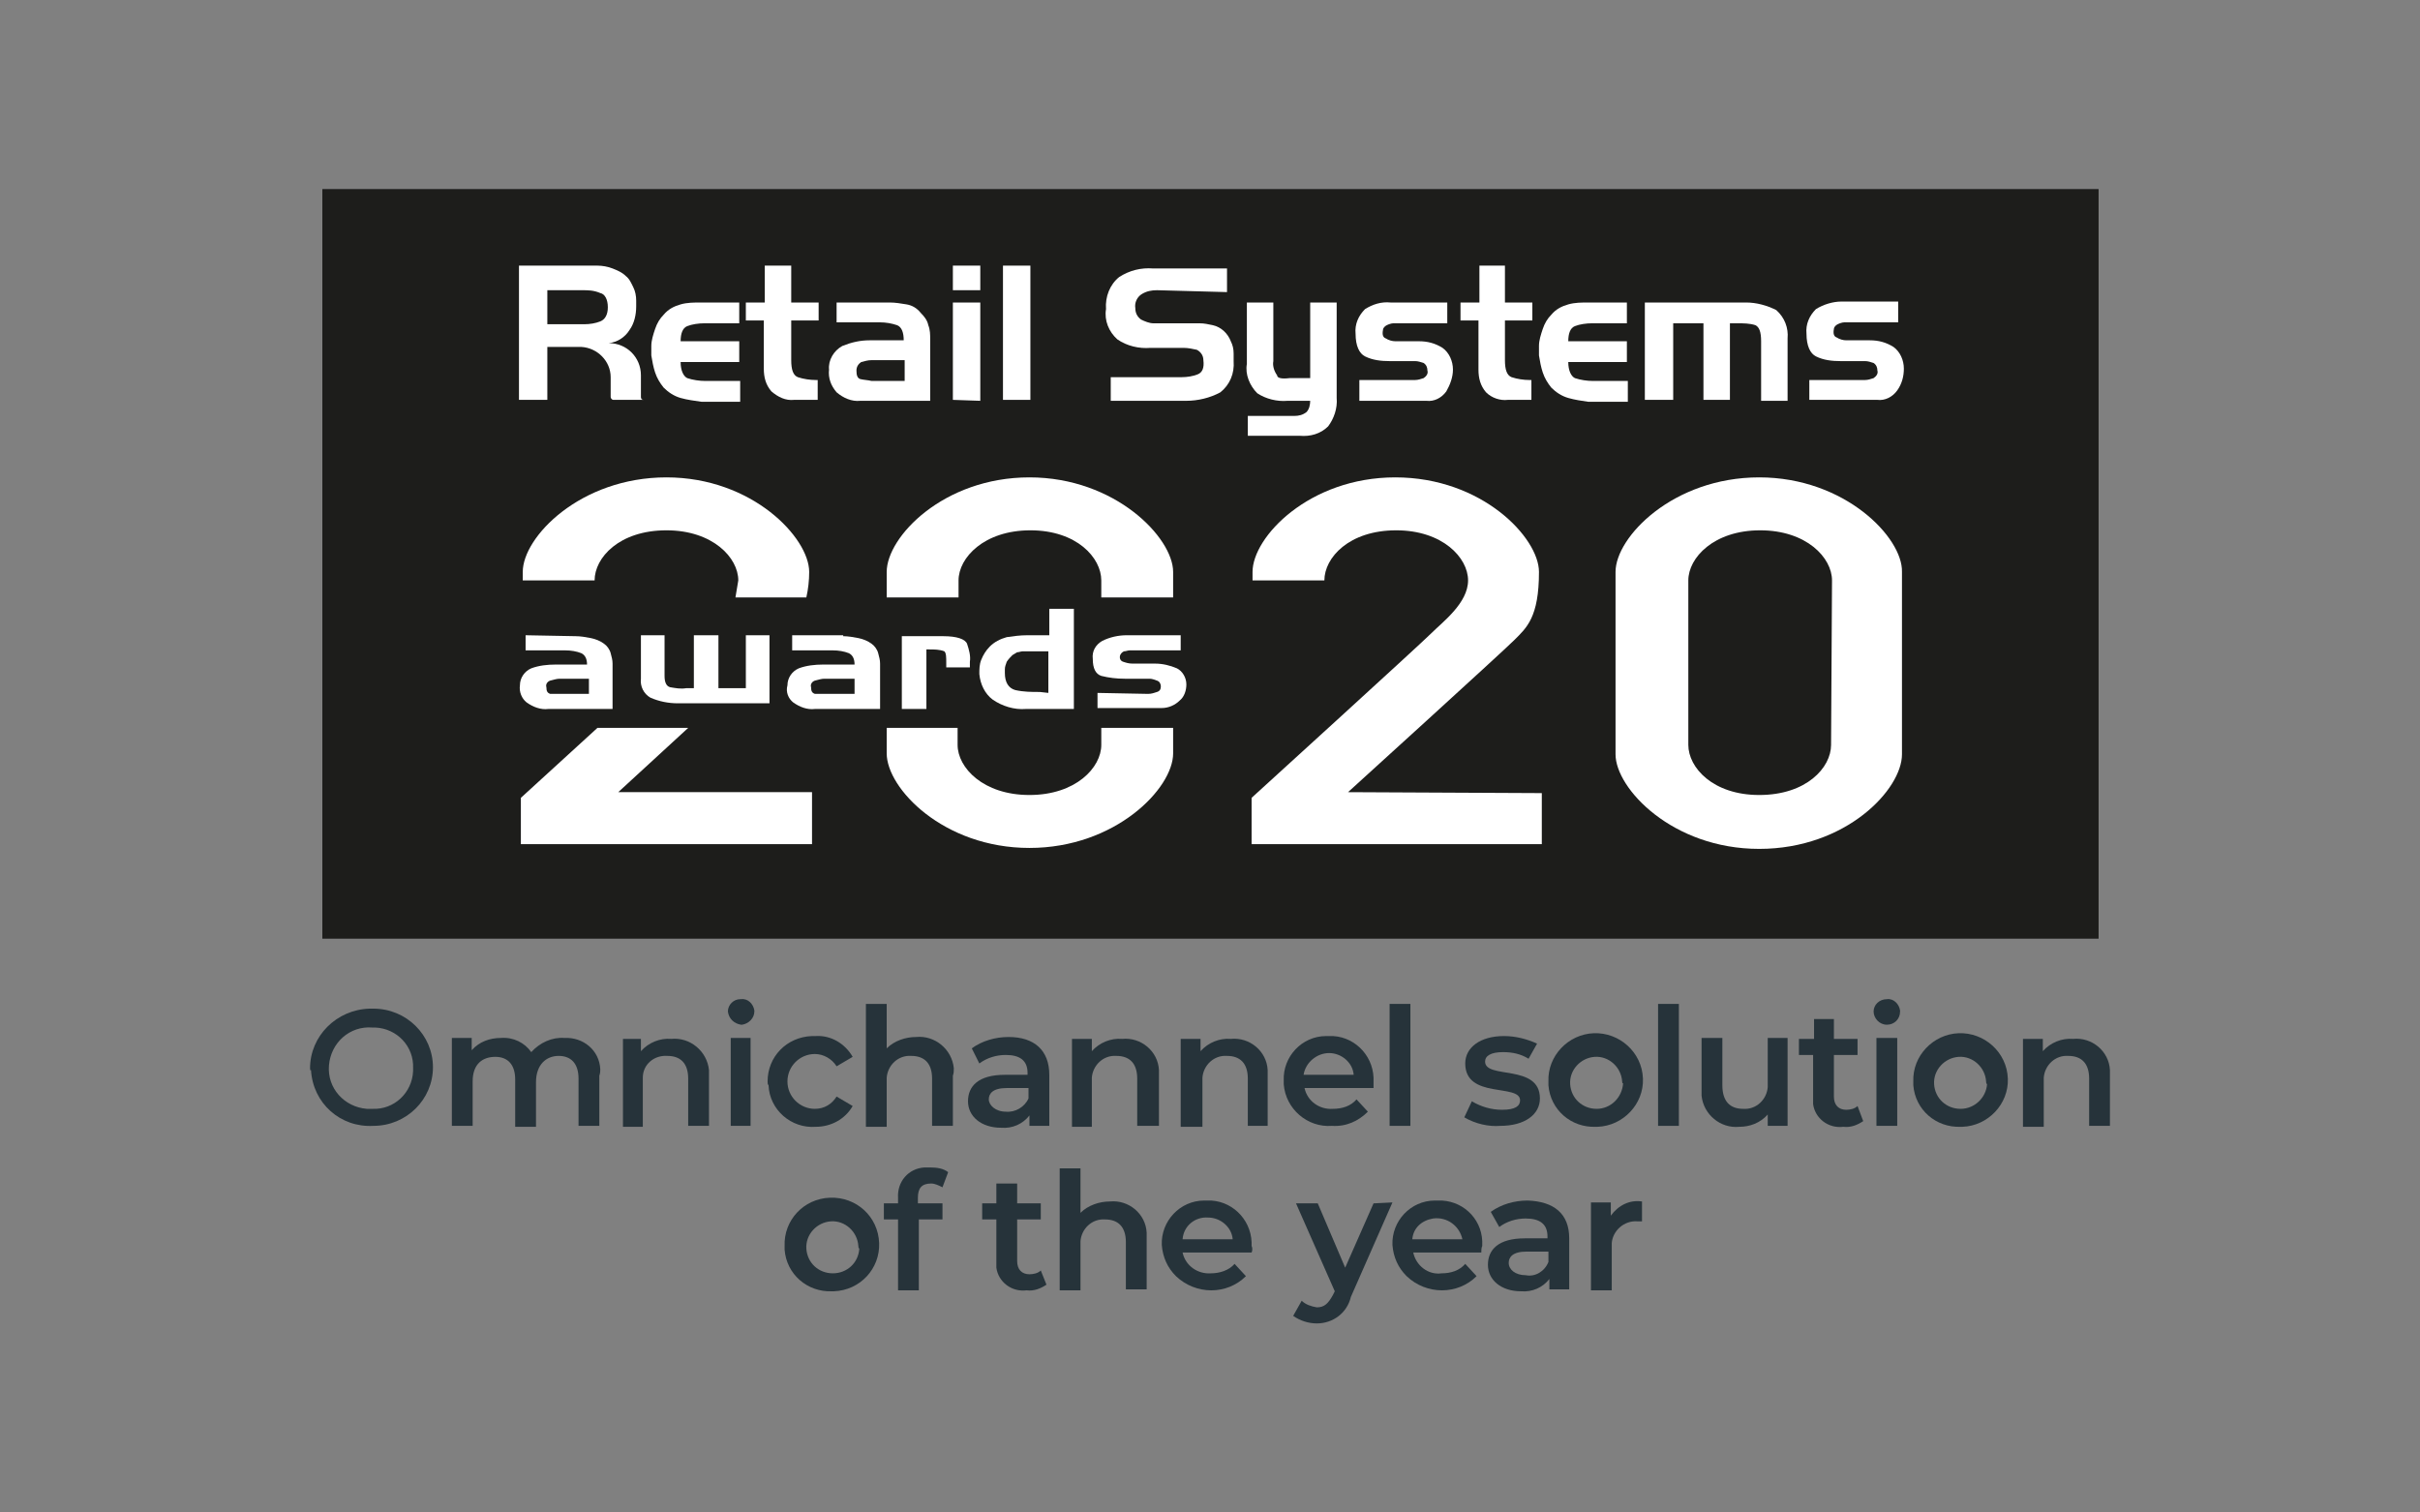 <?xml version="1.0" encoding="utf-8"?>
<!-- Generator: Adobe Illustrator 26.3.1, SVG Export Plug-In . SVG Version: 6.00 Build 0)  -->
<svg version="1.1" id="Calque_1" xmlns="http://www.w3.org/2000/svg" xmlns:xlink="http://www.w3.org/1999/xlink" x="0px" y="0px"
	 viewBox="0 0 256 160" enable-background="new 0 0 256 160" xml:space="preserve">
<rect x="0" y="0" width="256" height="160" fill="#808080" stroke="none"/>
<g>
	<g>
		<g>
			<path fill="#26333A" d="M32.8,113c0-3.4,2.8-6.2,6.3-6.3c0.1,0,0.2,0,0.4,0c3.5,0,6.3,2.8,6.3,6.2s-2.8,6.2-6.3,6.2
				c-3.5,0.2-6.4-2.4-6.6-5.9C32.8,113.3,32.8,113.1,32.8,113L32.8,113z M43.7,113c0.1-2.3-1.7-4.2-4-4.3c-0.1,0-0.2,0-0.3,0
				c-2.4-0.2-4.4,1.6-4.6,4c-0.2,2.4,1.6,4.4,4,4.6c0.2,0,0.4,0,0.6,0c2.3,0.1,4.2-1.7,4.3-4C43.7,113.2,43.7,113.1,43.7,113
				L43.7,113z"/>
			<path fill="#26333A" d="M63.4,113.8v5.3h-2.2v-5c0-1.6-0.8-2.4-2.1-2.4s-2.4,0.9-2.4,2.8v4.7h-2.2v-5c0-1.6-0.8-2.4-2.1-2.4
				s-2.4,0.7-2.4,2.6v4.7h-2.2v-9.3h2.1v1.3c0.8-0.9,1.9-1.3,3.1-1.3c1.3-0.1,2.5,0.5,3.2,1.5c0.9-1,2.2-1.6,3.5-1.5
				c2-0.1,3.7,1.3,3.8,3.3C63.5,113.3,63.5,113.5,63.4,113.8L63.4,113.8z"/>
			<path fill="#26333A" d="M75,113.8v5.3h-2.2v-5c0-1.6-0.8-2.4-2.2-2.4c-1.4-0.1-2.6,0.9-2.6,2.3c0,0.2,0,0.3,0,0.5v4.7h-2.1v-9.3
				h1.9v1.3c0.8-0.9,2-1.4,3.2-1.3c2-0.2,3.8,1.3,4,3.3C75,113.3,75,113.5,75,113.8L75,113.8z"/>
			<path fill="#26333A" d="M77,107c0-0.7,0.6-1.3,1.3-1.3h0.1c0.7-0.1,1.3,0.5,1.4,1.2c0,0,0,0,0,0.1c0,0.7-0.6,1.3-1.3,1.4h-0.1
				C77.7,108.3,77.1,107.8,77,107L77,107L77,107z M77.3,109.8h2.1v9.3h-2.1V109.8L77.3,109.8z"/>
			<path fill="#26333A" d="M81.2,114.4c0-2.6,2-4.7,4.7-4.8c0.1,0,0.3,0,0.4,0c1.6-0.1,3.1,0.8,3.9,2.2l-1.7,1
				c-0.5-0.8-1.4-1.3-2.3-1.3c-1.6,0-2.9,1.3-2.9,2.9s1.3,2.9,2.9,2.9c1,0,1.8-0.5,2.3-1.3l1.7,1c-0.8,1.4-2.3,2.2-3.9,2.2
				c-2.6,0.2-4.9-1.8-5-4.4C81.2,114.7,81.2,114.6,81.2,114.4L81.2,114.4z"/>
			<path fill="#26333A" d="M100.8,113.8v5.3h-2.2v-5c0-1.6-0.8-2.4-2.2-2.4c-1.4-0.1-2.5,1-2.6,2.3c0,0.2,0,0.3,0,0.5v4.7h-2.2v-13
				h2.2v4.7c0.8-0.8,2-1.2,3.1-1.2c2-0.2,3.8,1.3,4,3.3C100.9,113.3,100.9,113.5,100.8,113.8L100.8,113.8z"/>
			<path fill="#26333A" d="M111,113.7v5.4h-2.1V118c-0.7,0.9-1.8,1.4-3,1.3c-2.1,0-3.5-1.2-3.5-2.8c0-1.6,1.1-2.8,3.9-2.8h2.4v-0.2
				c0-1.3-0.8-1.9-2.3-1.9c-1,0-2,0.3-2.8,0.9l-0.8-1.6c1.1-0.8,2.5-1.2,3.9-1.2C109.4,109.7,111,111.1,111,113.7L111,113.7z
				 M108.8,116.2v-1.1h-2.3c-1.5,0-1.9,0.6-1.9,1.2s0.7,1.3,1.8,1.3C107.4,117.7,108.4,117.1,108.8,116.2L108.8,116.2z"/>
			<path fill="#26333A" d="M122.6,113.8v5.3h-2.3v-5c0-1.6-0.8-2.4-2.2-2.4c-1.4-0.1-2.5,1-2.6,2.3c0,0.2,0,0.3,0,0.5v4.7h-2.1v-9.3
				h2.1v1.3c0.8-0.9,2-1.4,3.2-1.3c2-0.2,3.8,1.3,3.9,3.3C122.6,113.3,122.6,113.5,122.6,113.8L122.6,113.8z"/>
			<path fill="#26333A" d="M134.1,113.8v5.3H132v-5c0-1.6-0.8-2.4-2.2-2.4c-1.4-0.1-2.5,1-2.6,2.3c0,0.2,0,0.3,0,0.5v4.7h-2.3v-9.3
				h2.1v1.3c0.8-0.9,2-1.4,3.2-1.3c2-0.2,3.8,1.3,3.9,3.3C134.1,113.3,134.1,113.5,134.1,113.8L134.1,113.8z"/>
			<path fill="#26333A" d="M145.3,115.1H138c0.3,1.4,1.6,2.3,3,2.2c1,0,1.9-0.3,2.5-1l1.2,1.3c-1,1-2.3,1.6-3.8,1.5
				c-2.6,0.2-4.9-1.8-5.1-4.4c0-0.1,0-0.2,0-0.4c-0.1-2.5,1.9-4.7,4.5-4.7c0.1,0,0.2,0,0.3,0c2.5-0.1,4.6,1.9,4.7,4.4
				c0,0.1,0,0.3,0,0.4C145.3,114.7,145.3,114.9,145.3,115.1L145.3,115.1z M137.9,113.7h5.3c-0.1-1.3-1.3-2.3-2.6-2.3
				C139.3,111.4,138.1,112.4,137.9,113.7L137.9,113.7z"/>
			<polygon fill="#26333A" points="147,106.2 149.2,106.2 149.2,119.1 147,119.1 			"/>
			<path fill="#26333A" d="M154.9,118.2l0.8-1.7c1,0.6,2.1,0.9,3.2,0.9c1.4,0,1.9-0.4,1.9-1c0-1.8-5.8-0.1-5.8-3.9
				c0-1.7,1.6-2.9,4.1-2.9c1.2,0,2.4,0.3,3.5,0.8l-0.9,1.6c-0.8-0.5-1.7-0.7-2.7-0.7c-1.3,0-1.9,0.4-1.9,1c0,1.9,5.8,0.2,5.8,3.9
				c0,1.7-1.6,2.9-4.2,2.9C157.5,119.2,156.1,118.9,154.9,118.2L154.9,118.2z"/>
			<path fill="#26333A" d="M163.8,114.4c-0.1-2.7,2.1-5,4.8-5.1s5.1,2,5.2,4.8c0.1,2.7-2.1,5-4.8,5.1c-0.1,0-0.1,0-0.2,0
				c-2.6,0.1-4.8-1.8-5-4.4C163.8,114.7,163.8,114.6,163.8,114.4L163.8,114.4z M171.6,114.4c-0.1-1.5-1.4-2.7-2.9-2.6
				s-2.7,1.4-2.6,2.9c0.1,1.5,1.3,2.6,2.8,2.6s2.7-1.2,2.8-2.7C171.6,114.6,171.6,114.5,171.6,114.4L171.6,114.4z"/>
			<polygon fill="#26333A" points="175.4,106.2 177.6,106.2 177.6,119.1 175.4,119.1 			"/>
			<path fill="#26333A" d="M189.1,109.8v9.3H187v-1.2c-0.8,0.9-1.9,1.3-3,1.3c-2,0.2-3.8-1.3-4-3.3c0-0.3,0-0.5,0-0.8v-5.3h2.2v5
				c0,1.7,0.8,2.5,2.2,2.5c1.4,0.1,2.5-1,2.6-2.3c0-0.2,0-0.3,0-0.5v-4.7H189.1L189.1,109.8z"/>
			<path fill="#26333A" d="M197.1,118.6c-0.6,0.4-1.3,0.7-2.1,0.6c-1.6,0.2-3-0.9-3.2-2.4c0-0.2,0-0.5,0-0.7v-4.5h-1.5v-1.7h1.6
				v-2.1h2.1v2.1h2.5v1.7H194v4.4c0,0.9,0.5,1.4,1.3,1.4c0.4,0,0.9-0.1,1.2-0.4L197.1,118.6z"/>
			<path fill="#26333A" d="M198.2,107c0-0.7,0.6-1.3,1.4-1.3l0,0c0.7-0.1,1.3,0.5,1.4,1.2c0,0,0,0,0,0.1c0,0.8-0.6,1.4-1.4,1.4
				S198.2,107.7,198.2,107L198.2,107z M198.5,109.8h2.2v9.3h-2.2V109.8L198.5,109.8z"/>
			<path fill="#26333A" d="M202.4,114.4c-0.1-2.7,2.1-5,4.8-5.1s5.1,2,5.2,4.8c0.1,2.7-2.1,5-4.8,5.1c-0.1,0-0.1,0-0.2,0
				c-2.6,0.1-4.8-1.8-5-4.4C202.4,114.7,202.4,114.6,202.4,114.4L202.4,114.4z M210.1,114.4c-0.1-1.5-1.4-2.7-2.9-2.6
				s-2.7,1.4-2.6,2.9c0.1,1.5,1.3,2.6,2.8,2.6s2.7-1.2,2.8-2.6C210.1,114.6,210.1,114.5,210.1,114.4L210.1,114.4z"/>
			<path fill="#26333A" d="M223.2,113.8v5.3H221v-5c0-1.6-0.8-2.4-2.2-2.4c-1.4-0.1-2.5,1-2.6,2.3c0,0.2,0,0.3,0,0.5v4.7H214v-9.3
				h2.1v1.3c0.8-0.9,2-1.4,3.2-1.3c2-0.2,3.8,1.3,3.9,3.3C223.2,113.3,223.2,113.5,223.2,113.8L223.2,113.8z"/>
			<path fill="#26333A" d="M83,131.8c-0.1-2.7,2-5,4.8-5.1s5.1,2,5.2,4.8c0.1,2.7-2,5-4.8,5.1c-0.1,0-0.1,0-0.2,0
				c-2.6,0.1-4.8-1.8-5-4.4C83,132,83,131.9,83,131.8L83,131.8z M90.8,131.8c-0.1-1.5-1.4-2.7-2.9-2.6c-1.5,0.1-2.7,1.4-2.6,2.9
				s1.3,2.6,2.8,2.6s2.7-1.1,2.8-2.6C90.8,132,90.8,131.9,90.8,131.8L90.8,131.8z"/>
			<path fill="#26333A" d="M97.1,126.7v0.6h2.6v1.7h-2.5v7.5H95V129h-1.5v-1.7H95v-0.6c-0.1-1.7,1.1-3.1,2.8-3.2c0.2,0,0.4,0,0.6,0
				c0.7,0,1.4,0.1,1.9,0.5l-0.6,1.6c-0.4-0.2-0.8-0.4-1.2-0.4C97.5,125.2,97.1,125.7,97.1,126.7L97.1,126.7z"/>
			<path fill="#26333A" d="M110.7,135.9c-0.6,0.4-1.3,0.7-2.1,0.6c-1.6,0.2-3-0.9-3.2-2.4c0-0.2,0-0.5,0-0.7V129h-1.5v-1.7h1.5v-2.1
				h2.2v2.1h2.5v1.7h-2.5v4.4c0,0.9,0.5,1.4,1.3,1.4c0.4,0,0.9-0.1,1.2-0.4L110.7,135.9z"/>
			<path fill="#26333A" d="M121.3,131.1v5.3h-2.2v-5c0-1.6-0.8-2.4-2.2-2.4c-1.4-0.1-2.5,1-2.6,2.3c0,0.2,0,0.3,0,0.5v4.7h-2.2
				v-12.9h2.2v4.7c0.8-0.8,2-1.2,3.1-1.2c2-0.2,3.8,1.3,3.9,3.3C121.3,130.6,121.3,130.9,121.3,131.1L121.3,131.1z"/>
			<path fill="#26333A" d="M132.4,132.5h-7.3c0.3,1.4,1.6,2.3,3,2.2c0.9,0,1.9-0.3,2.5-1l1.2,1.3c-2,2-5.3,2-7.4,0
				c-0.9-0.9-1.4-2-1.5-3.3c-0.1-2.5,1.9-4.7,4.5-4.7c0.1,0,0.2,0,0.3,0c2.5-0.1,4.6,1.9,4.7,4.4c0,0.1,0,0.3,0,0.4
				C132.5,132,132.5,132.3,132.4,132.5L132.4,132.5z M125.1,131.1h5.3c-0.1-1.3-1.3-2.3-2.6-2.3
				C126.4,128.7,125.2,129.7,125.1,131.1L125.1,131.1z"/>
			<path fill="#26333A" d="M147.3,127.2l-4.4,10c-0.4,1.7-1.9,2.8-3.6,2.8c-0.9,0-1.8-0.3-2.5-0.8l0.9-1.6c0.4,0.4,1,0.6,1.6,0.7
				c0.8,0,1.2-0.4,1.7-1.3l0.2-0.4l-4.1-9.3h2.3l2.9,6.8l3-6.8L147.3,127.2L147.3,127.2z"/>
			<path fill="#26333A" d="M156.7,132.5h-7.2c0.3,1.4,1.6,2.4,3,2.2c1,0,1.9-0.3,2.5-1l1.2,1.3c-2,2-5.3,2-7.4,0
				c-0.9-0.9-1.4-2-1.5-3.3c-0.1-2.5,1.9-4.7,4.5-4.7c0.1,0,0.2,0,0.3,0c2.5-0.1,4.6,1.8,4.7,4.3c0,0.2,0,0.3,0,0.5
				C156.7,132,156.7,132.3,156.7,132.5L156.7,132.5z M149.4,131.1h5.3c-0.3-1.4-1.6-2.4-3.1-2.2
				C150.4,129.1,149.5,129.9,149.4,131.1L149.4,131.1z"/>
			<path fill="#26333A" d="M166,131v5.4h-2.1v-1.1c-0.7,0.9-1.8,1.4-3,1.3c-2.1,0-3.5-1.2-3.5-2.8c0-1.6,1.1-2.8,3.9-2.8h2.4v-0.2
				c0-1.3-0.8-1.9-2.3-1.9c-1,0-2,0.3-2.8,0.9l-0.9-1.6c1.1-0.8,2.5-1.2,3.9-1.2C164.4,127.1,166,128.4,166,131L166,131z
				 M163.8,133.5v-1.1h-2.3c-1.5,0-1.9,0.6-1.9,1.2c0,0.7,0.7,1.3,1.8,1.3C162.4,135.1,163.4,134.5,163.8,133.5L163.8,133.5z"/>
			<path fill="#26333A" d="M173.7,127.1v2.1h-0.5c-1.4-0.1-2.6,1-2.7,2.3c0,0.2,0,0.3,0,0.5v4.5h-2.2v-9.3h2.1v1.4
				C171.2,127.5,172.4,126.9,173.7,127.1L173.7,127.1z"/>
			<polygon fill="#1D1D1B" points="34.1,20 222,20 222,99.3 34.1,99.3 			"/>
			<path fill="#FFFFFF" d="M62.3,28.1h0.9c0.5,0,1.1,0.1,1.6,0.3c0.5,0.2,1,0.4,1.4,0.8c0.4,0.3,0.6,0.8,0.8,1.2
				c0.2,0.4,0.3,0.9,0.3,1.4c0,0.1,0,0.2,0,0.3v0.3c0,0.9-0.2,1.8-0.7,2.5c-0.5,0.8-1.3,1.3-2.2,1.4l0,0c1.9,0,3.4,1.5,3.4,3.4v0.1
				c0,0,0,1.9,0,2.2c0,0.2,0.1,0.3,0.3,0.3l0,0h-3.2c-0.2,0-0.3-0.2-0.3-0.3v-2.1c0-1.7-1.4-3.1-3.1-3.2c0,0,0,0-0.1,0h-3.5v5.6h-3
				V28.1H62.3L62.3,28.1z M61.6,30.7h-3.7v3.6h3.9c0.6,0,1.2-0.1,1.7-0.3c0.5-0.2,0.8-0.7,0.8-1.5c0-0.8-0.3-1.4-0.8-1.5
				C62.8,30.7,62.2,30.7,61.6,30.7L61.6,30.7z"/>
			<path fill="#FFFFFF" d="M72,42.1c-0.7-0.2-1.3-0.6-1.8-1.1c-0.4-0.5-0.7-1-0.9-1.6c-0.2-0.6-0.3-1.2-0.4-1.8v-0.7
				c0,0,0-0.2,0-0.3c0-0.6,0.2-1.2,0.4-1.8c0.2-0.6,0.5-1.1,0.9-1.5c0.5-0.6,1.1-0.9,1.8-1.1c0.7-0.2,1.4-0.2,2.2-0.2h4v2.2h-3.7
				c-0.6,0-1.3,0.1-1.8,0.3S72,35.3,72,36.1h6.2v2.2H72c0,0.9,0.3,1.5,0.7,1.7c0.6,0.2,1.3,0.3,1.9,0.3h3.7v2.2h-4.1
				C73.5,42.4,72.7,42.3,72,42.1L72,42.1z"/>
			<path fill="#FFFFFF" d="M80.9,32v-3.9h2.8V32h2.9v1.9h-2.9v4.2c0,1,0.2,1.6,0.7,1.8c0.6,0.2,1.3,0.3,1.9,0.3h0.2v2.1H84
				c-0.9,0.1-1.7-0.3-2.4-0.9c-0.6-0.7-0.8-1.5-0.8-2.4v-5.1h-1.9V32H80.9L80.9,32z"/>
			<path fill="#FFFFFF" d="M94.1,32c0.6,0,1.2,0.1,1.8,0.2c0.6,0.1,1.1,0.4,1.5,0.9c0.4,0.4,0.7,0.8,0.8,1.3c0.2,0.5,0.2,1,0.2,1.5
				v6.5H91c-0.9,0.1-1.8-0.3-2.5-0.9c-0.6-0.7-0.9-1.5-0.8-2.4c-0.1-1,0.5-2,1.4-2.5c1-0.4,1.9-0.6,2.9-0.6h3.6
				c0-0.8-0.2-1.4-0.7-1.6c-0.6-0.2-1.2-0.3-1.8-0.3h-4.6V32H94.1L94.1,32z M92.2,40.3h3.5v-2.2h-3.5c-0.4,0-0.7,0.1-1.1,0.2
				c-0.3,0.2-0.5,0.5-0.5,0.9c0,0.5,0.1,0.8,0.4,0.9C91.4,40.2,91.8,40.2,92.2,40.3L92.2,40.3z"/>
			<path fill="#FFFFFF" d="M100.8,30.7v-2.6h2.9v2.6H100.8L100.8,30.7z M100.8,42.3V32h2.9v10.4L100.8,42.3L100.8,42.3z"/>
			<polygon fill="#FFFFFF" points="106.1,42.3 106.1,28.1 109,28.1 109,42.3 			"/>
			<path fill="#FFFFFF" d="M122.4,30.7c-0.6,0-1.1,0.1-1.6,0.4c-0.5,0.3-0.8,0.9-0.7,1.5c0,0.5,0.2,0.9,0.6,1.2
				c0.4,0.2,0.9,0.4,1.3,0.4h4.9c0.5,0,0.9,0.1,1.4,0.2c0.9,0.2,1.6,0.9,1.9,1.7c0.2,0.4,0.3,0.8,0.3,1.3c0,0.1,0,0.3,0,0.4
				c0,0.1,0,0.3,0,0.4c0.1,1.3-0.4,2.5-1.4,3.3c-1.1,0.6-2.4,0.9-3.6,0.9h-8v-2.5h7.5c0.6,0,1.2-0.1,1.7-0.3
				c0.5-0.2,0.7-0.7,0.6-1.5c0-0.5-0.3-0.9-0.7-1.1c-0.5-0.1-0.9-0.2-1.4-0.2h-3.5c-1.2,0.1-2.5-0.2-3.5-0.9c-0.9-0.8-1.4-2-1.2-3.2
				c-0.1-1.3,0.4-2.6,1.4-3.4c1.1-0.7,2.3-1,3.6-0.9h7.8v2.5L122.4,30.7L122.4,30.7z"/>
			<path fill="#FFFFFF" d="M136.4,40h2.2v-8h2.8v10.1c0.1,1.1-0.3,2.2-0.9,3c-0.8,0.8-1.9,1.1-3,1H132V44h4.9c0.5,0,0.9-0.1,1.3-0.4
				c0.3-0.3,0.4-0.8,0.4-1.2h-2.4c-1.1,0.1-2.3-0.2-3.2-0.8c-0.8-0.8-1.3-2-1.1-3.1V32h2.8v6.2c-0.1,0.5,0.1,1.1,0.4,1.5
				C135.1,40,135.6,40.1,136.4,40L136.4,40z"/>
			<path fill="#FFFFFF" d="M149.5,40.2h0.2c0.3,0,0.6-0.1,0.9-0.2c0.3-0.2,0.5-0.5,0.4-0.8c0-0.3-0.1-0.6-0.4-0.8
				c-0.3-0.1-0.6-0.2-0.9-0.2H147c-0.9,0-1.8-0.1-2.6-0.5c-0.6-0.3-1-1.1-1-2.4c-0.1-1,0.3-1.9,1-2.6c0.8-0.5,1.7-0.8,2.7-0.7h6v2.2
				h-5.7c-0.2,0-0.5,0.1-0.7,0.2s-0.4,0.3-0.4,0.5c-0.1,0.5,0,0.8,0.3,0.9c0.3,0.2,0.7,0.3,1,0.3h2.5c0.9,0,1.7,0.2,2.5,0.7
				c0.7,0.5,1.1,1.4,1.1,2.3l0,0l0,0c0,0.8-0.3,1.6-0.7,2.3c-0.5,0.7-1.3,1.1-2.1,1h-7.1v-2.2L149.5,40.2L149.5,40.2z"/>
			<path fill="#FFFFFF" d="M156.5,32v-3.9h2.7V32h2.9v1.9h-2.9v4.2c0,1,0.2,1.6,0.7,1.8c0.6,0.2,1.3,0.3,1.9,0.3h0.2v2.1h-2.5
				c-0.8,0.1-1.7-0.2-2.3-0.8c-0.6-0.7-0.8-1.5-0.8-2.4v-5.2h-1.9V32H156.5L156.5,32z"/>
			<path fill="#FFFFFF" d="M165.9,42.1c-0.7-0.2-1.3-0.6-1.8-1.1c-0.4-0.5-0.7-1-0.9-1.6c-0.2-0.6-0.3-1.2-0.4-1.8v-0.7
				c0,0,0-0.2,0-0.3c0-0.6,0.2-1.2,0.4-1.8c0.2-0.6,0.5-1.1,0.9-1.5c0.5-0.6,1.1-0.9,1.8-1.1s1.4-0.2,2.2-0.2h4v2.2h-3.7
				c-0.6,0-1.3,0.1-1.8,0.3s-0.7,0.8-0.7,1.6h6.2v2.2h-6.2c0,0.9,0.3,1.5,0.7,1.7c0.6,0.2,1.3,0.3,1.9,0.3h3.7v2.2H168
				C167.3,42.4,166.6,42.3,165.9,42.1L165.9,42.1z"/>
			<path fill="#FFFFFF" d="M184.7,32c1.1,0,2.2,0.3,3.2,0.8c0.9,0.8,1.3,1.9,1.2,3v6.6h-2.8v-6.3c0-1-0.2-1.5-0.6-1.7
				c-0.6-0.2-1.3-0.2-1.9-0.2H183v8.1h-2.8v-8.1H177v8.1h-3V32H184.7L184.7,32z"/>
			<path fill="#FFFFFF" d="M197.1,40.2h0.2c0.3,0,0.6-0.1,0.9-0.2c0.3-0.2,0.5-0.5,0.4-0.8c0-0.3-0.1-0.6-0.4-0.8
				c-0.3-0.1-0.6-0.2-0.9-0.2h-2.6c-0.9,0-1.8-0.1-2.6-0.5c-0.6-0.3-1-1.1-1-2.4c-0.1-1,0.3-1.9,1-2.6c0.8-0.5,1.8-0.8,2.7-0.8h6
				v2.2h-5.7c-0.2,0-0.5,0.1-0.7,0.2c-0.2,0.1-0.4,0.3-0.4,0.5c-0.1,0.5,0,0.8,0.3,0.9c0.3,0.2,0.7,0.3,1,0.3h2.5
				c0.9,0,1.7,0.2,2.5,0.7c0.7,0.5,1.1,1.4,1.1,2.3l0,0l0,0c0,0.8-0.2,1.6-0.7,2.3s-1.3,1.1-2.1,1h-7.2v-2.1L197.1,40.2L197.1,40.2z
				"/>
			<path fill="#FFFFFF" d="M60.9,67.3c0.5,0,1.1,0.1,1.6,0.2c0.5,0.1,1,0.3,1.4,0.6c0.3,0.2,0.6,0.6,0.7,1s0.2,0.7,0.2,1.1V75H58
				c-0.8,0.1-1.6-0.2-2.3-0.7c-0.5-0.4-0.8-1.1-0.7-1.8c0-0.8,0.5-1.5,1.2-1.8c0.8-0.3,1.7-0.4,2.6-0.4h3.3c0-0.6-0.2-1-0.6-1.2
				c-0.5-0.2-1.1-0.3-1.7-0.3h-4.2v-1.6L60.9,67.3L60.9,67.3z M59.1,73.4h3.2v-1.6h-3.1c-0.3,0-0.6,0.1-1,0.2
				c-0.3,0.1-0.5,0.4-0.4,0.7c0,0.4,0.1,0.6,0.4,0.7C58.4,73.4,58.8,73.4,59.1,73.4L59.1,73.4z"/>
			<path fill="#FFFFFF" d="M89.2,67.3c0.5,0,1.1,0.1,1.6,0.2c0.5,0.1,1,0.3,1.4,0.6c0.3,0.2,0.6,0.6,0.7,1s0.2,0.7,0.2,1.1V75h-6.9
				c-0.8,0.1-1.6-0.2-2.3-0.7c-0.5-0.4-0.8-1.1-0.6-1.8c0-0.8,0.5-1.5,1.2-1.8c0.8-0.3,1.7-0.4,2.6-0.4h3.3c0-0.6-0.2-1-0.6-1.2
				c-0.5-0.2-1.1-0.3-1.7-0.3h-4.3v-1.6h5.4V67.3z M87.2,73.4h3.2v-1.6h-3.2c-0.3,0-0.6,0.1-1,0.2c-0.3,0.1-0.5,0.4-0.4,0.7
				c0,0.4,0.1,0.6,0.4,0.7C86.5,73.4,86.9,73.4,87.2,73.4L87.2,73.4z"/>
			<path fill="#FFFFFF" d="M71.7,74.4c-1,0-2-0.2-2.9-0.6c-0.7-0.4-1.1-1.2-1-2v-4.6h2.5v4.3c0,0.7,0.2,1.1,0.6,1.2
				c0.6,0.1,1.1,0.2,1.7,0.1h0.8v-5.6H76v5.6h2.9v-5.6h2.5v7.2L71.7,74.4L71.7,74.4z"/>
			<path fill="#FFFFFF" d="M99.8,67.3c1.4,0,2.3,0.3,2.5,0.8c0.2,0.6,0.4,1.3,0.3,1.9v0.6h-2.5v-0.4c0-0.7,0-1.1-0.2-1.3
				c-0.5-0.2-1.1-0.2-1.6-0.2H98V75h-2.6v-7.7H99.8L99.8,67.3z"/>
			<path fill="#FFFFFF" d="M108.5,75c-1.2,0.1-2.5-0.3-3.5-1c-0.8-0.6-1.3-1.6-1.4-2.7c0-0.5,0-1,0.2-1.5s0.5-1,0.9-1.4
				c0.5-0.5,1.1-0.8,1.8-1c0.7-0.1,1.4-0.2,2.2-0.2h2.3v-2.8h2.6V75H108.5L108.5,75z M110.9,73.3v-4.4h-2.7c-0.2,0-0.4,0.1-0.6,0.1
				c-0.2,0.1-0.3,0.2-0.5,0.3c-0.2,0.2-0.4,0.4-0.6,0.7c-0.1,0.3-0.2,0.5-0.2,0.8v0.4c0,1,0.4,1.6,1.1,1.8c0.9,0.2,1.7,0.2,2.6,0.2
				L110.9,73.3L110.9,73.3L110.9,73.3z"/>
			<path fill="#FFFFFF" d="M121.3,73.4h0.2c0.3,0,0.6-0.1,0.9-0.2c0.3-0.1,0.4-0.3,0.4-0.6c0-0.2-0.1-0.5-0.4-0.6
				c-0.3-0.1-0.5-0.2-0.8-0.2H119c-0.9,0-1.7-0.1-2.5-0.3c-0.6-0.2-0.9-0.8-0.9-1.8c-0.1-0.8,0.3-1.5,1-1.9c0.8-0.4,1.7-0.6,2.6-0.6
				h5.7v1.6h-5.4c-0.2,0-0.4,0.1-0.6,0.1c-0.2,0.1-0.3,0.2-0.4,0.4c-0.1,0.3,0,0.6,0.3,0.7c0.3,0.1,0.6,0.2,1,0.2h2.4
				c0.8,0,1.6,0.2,2.3,0.5c0.6,0.3,1,1,1,1.7l0,0c0,0.6-0.2,1.3-0.7,1.7c-0.5,0.5-1.2,0.8-1.9,0.8h-6.8v-1.6L121.3,73.4L121.3,73.4z
				"/>
			<polygon fill="#FFFFFF" points="65.4,83.8 72.8,77 63.2,77 55.1,84.4 55.1,89.3 85.9,89.3 85.9,83.8 65.4,83.8 			"/>
			<path fill="#FFFFFF" d="M108.9,50.5c-9.1,0-15.1,6.3-15.1,10v2.7h7.6v-1.8c0-2.4,2.7-5.3,7.6-5.3s7.5,2.9,7.5,5.3v1.8h7.6v-2.7
				C124.1,56.9,118,50.5,108.9,50.5L108.9,50.5z"/>
			<path fill="#FFFFFF" d="M70.5,50.5c-9.1,0-15.2,6.3-15.2,10v0.9h7.6c0-2.4,2.6-5.3,7.6-5.3c4.9,0,7.6,2.9,7.6,5.3
				c-0.1,0.6-0.2,1.2-0.3,1.8h7.5c0.2-0.9,0.3-1.8,0.3-2.7C85.6,56.9,79.6,50.5,70.5,50.5L70.5,50.5z"/>
			<path fill="#FFFFFF" d="M108.9,89.7c9.1,0,15.2-6.3,15.2-10V77h-7.6v1.8c0,2.4-2.7,5.3-7.6,5.3s-7.6-2.9-7.6-5.3V77h-7.5v2.7
				C93.8,83.4,99.8,89.7,108.9,89.7L108.9,89.7z"/>
			<path fill="#FFFFFF" d="M142.6,83.8c0,0,16.3-14.8,17.6-16.1s2.6-2.4,2.6-7.2c0-3.6-6-10-15.2-10c-9.1,0-15.1,6.3-15.1,10v0.9
				h7.6c0-2.4,2.6-5.3,7.6-5.3c4.9,0,7.6,2.9,7.6,5.3c0,2.4-2.7,4.4-3.9,5.6s-19,17.4-19,17.4v4.9h30.7v-5.4L142.6,83.8L142.6,83.8z
				"/>
			<path fill="#FFFFFF" d="M186.1,50.5c-9.1,0-15.2,6.3-15.2,10v19.3c0,3.6,6,10,15.2,10s15.1-6.3,15.1-10V60.5
				C201.3,56.9,195.2,50.5,186.1,50.5L186.1,50.5z M193.7,78.8c0,2.4-2.6,5.3-7.6,5.3c-4.9,0-7.5-2.9-7.5-5.3V61.4
				c0-2.4,2.7-5.3,7.6-5.3c4.9,0,7.6,2.9,7.6,5.3L193.7,78.8z"/>
		</g>
	</g>
</g>
</svg>
